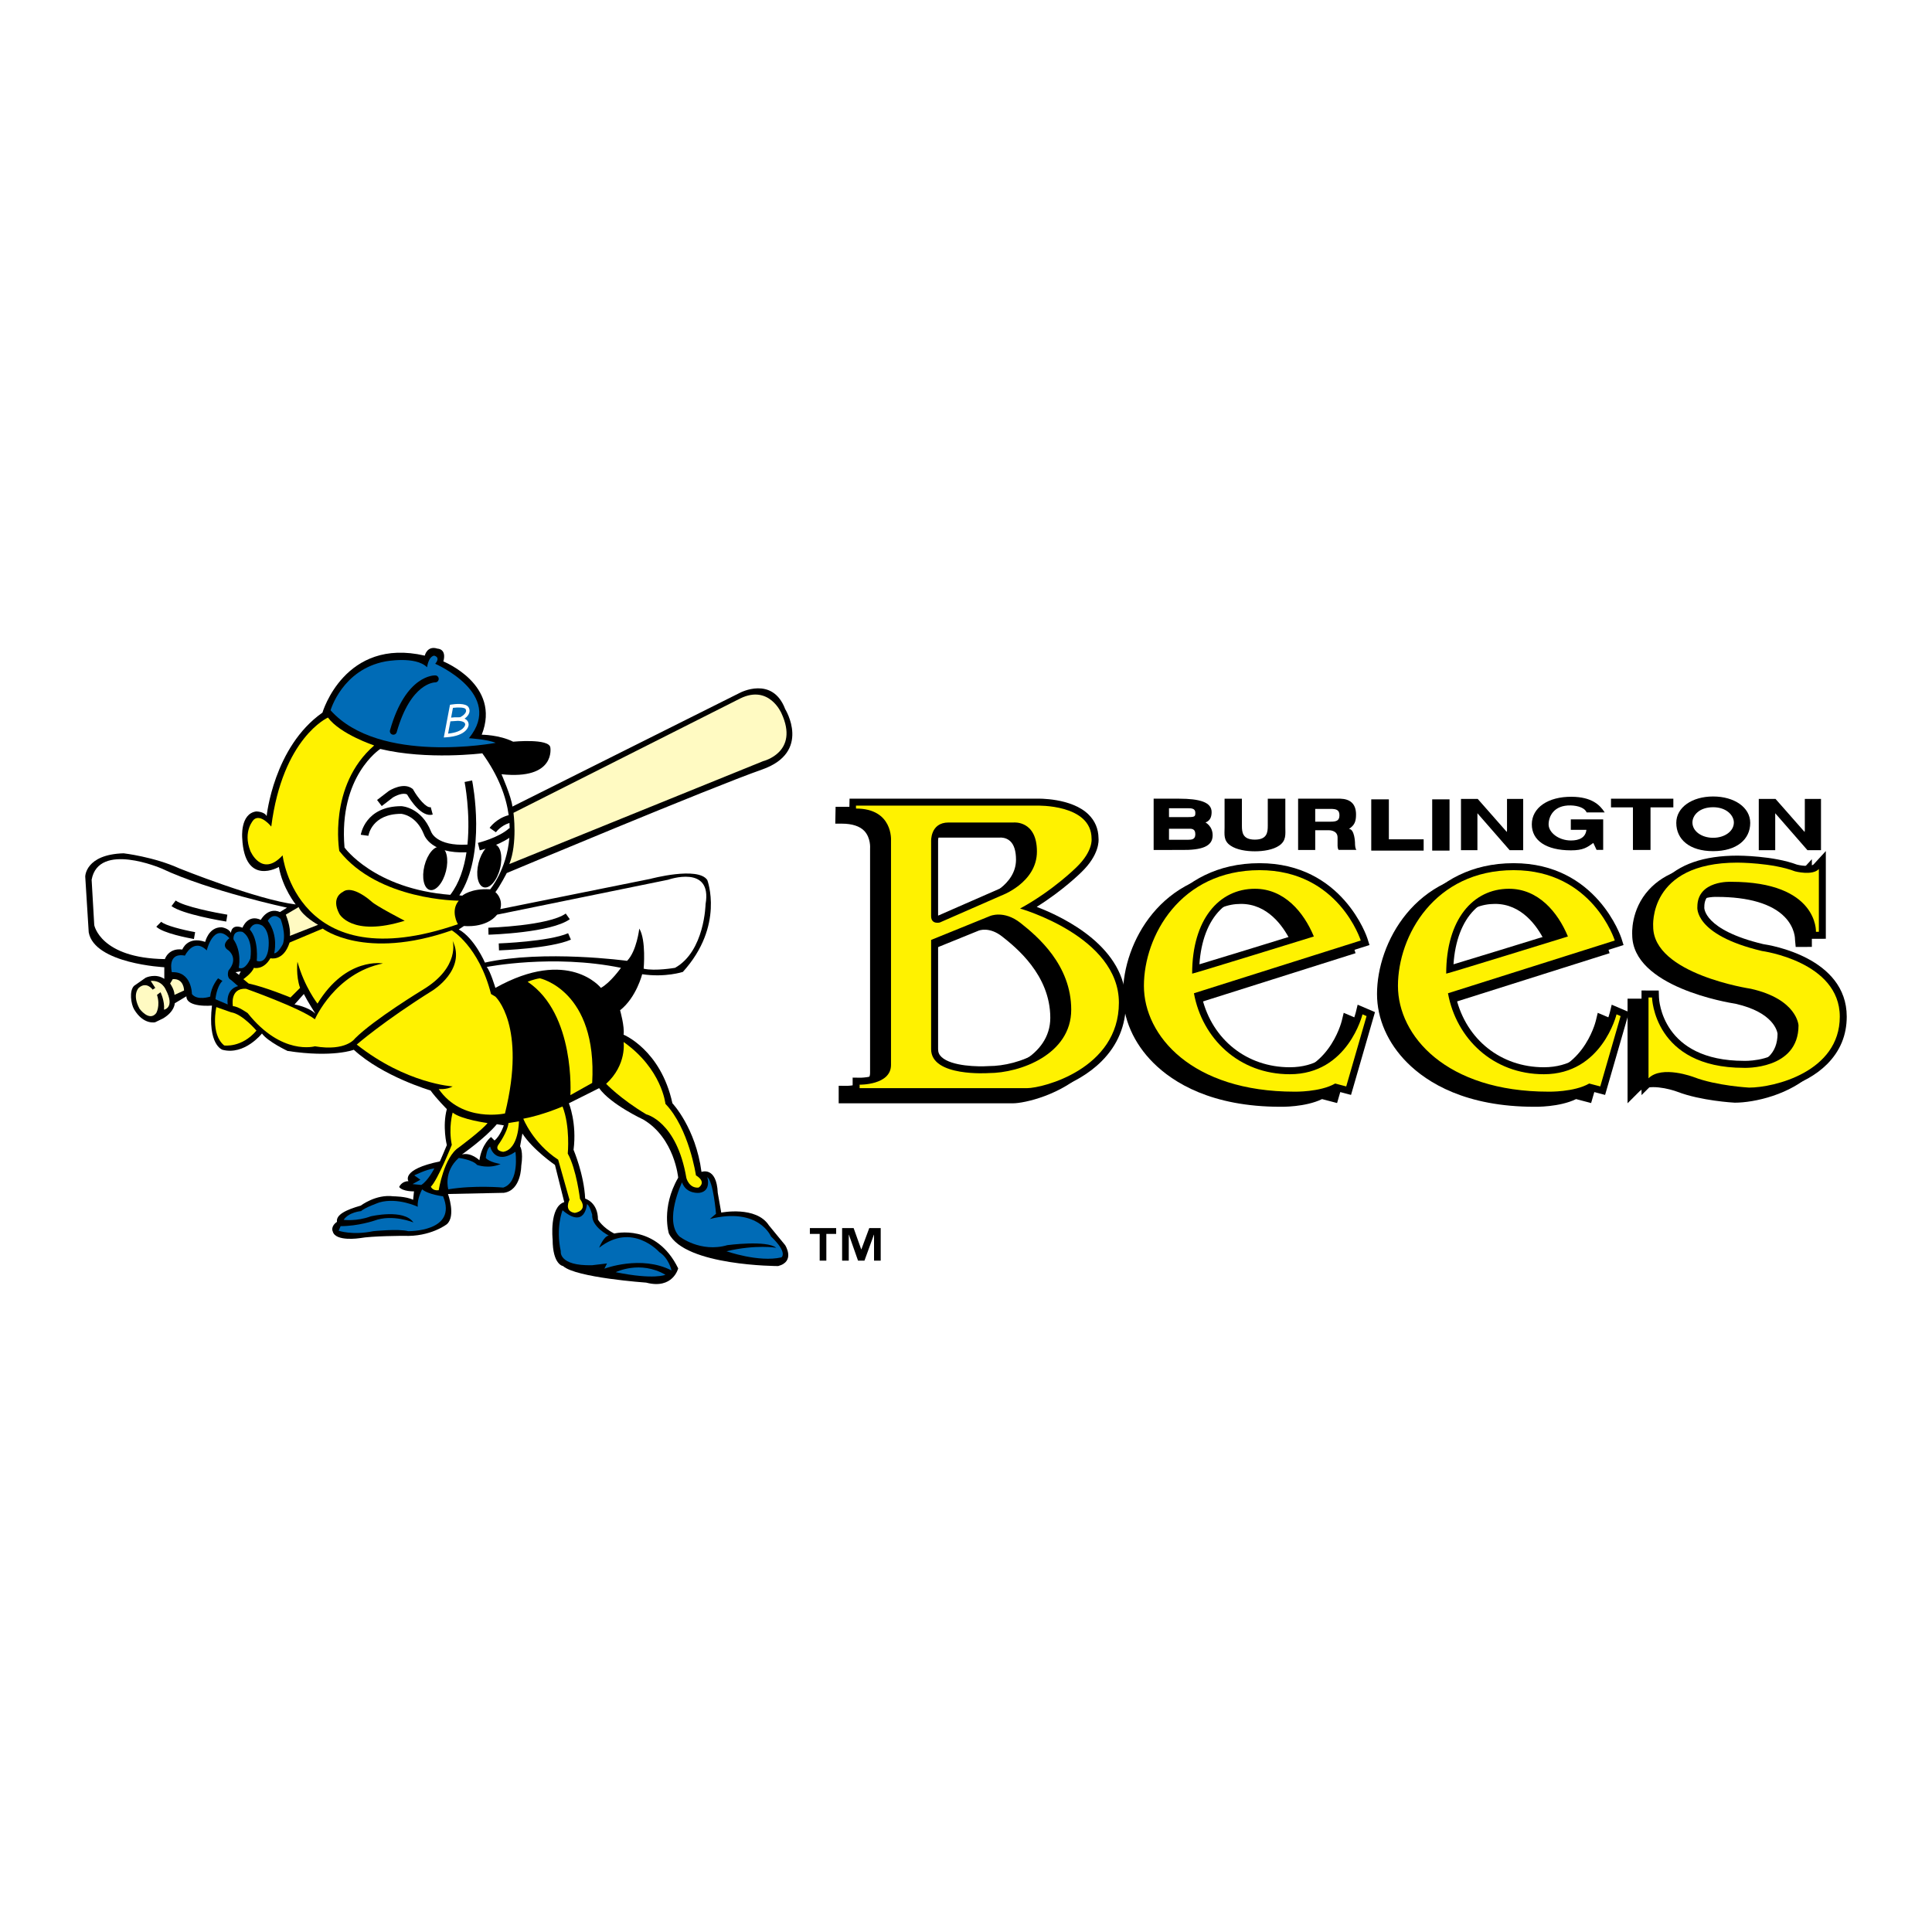 <?xml version="1.0" encoding="utf-8"?>
<!-- Generator: Adobe Illustrator 13.0.0, SVG Export Plug-In . SVG Version: 6.00 Build 14948)  -->
<!DOCTYPE svg PUBLIC "-//W3C//DTD SVG 1.0//EN" "http://www.w3.org/TR/2001/REC-SVG-20010904/DTD/svg10.dtd">
<svg version="1.0" id="Layer_1" xmlns="http://www.w3.org/2000/svg" xmlns:xlink="http://www.w3.org/1999/xlink" x="0px" y="0px"
	 width="192.756px" height="192.756px" viewBox="0 0 192.756 192.756" enable-background="new 0 0 192.756 192.756"
	 xml:space="preserve">
<g>
	<polygon fill-rule="evenodd" clip-rule="evenodd" fill="#FFFFFF" points="0,0 192.756,0 192.756,192.756 0,192.756 0,0 	"/>
	<path fill-rule="evenodd" clip-rule="evenodd" d="M115.099,84.8v-5.115h2.544c2.062,0.003,3.24,0.353,3.24,1.33
		c0,0.461-0.127,0.856-0.61,1.044c0,0,0.733,0.365,0.712,1.316c-0.023,1.072-1.071,1.453-3.129,1.425H115.099L115.099,84.8
		L115.099,84.8z M116.631,83.783h1.918c0.258-0.011,0.709,0.021,0.709-0.543c0-0.617-0.441-0.556-0.714-0.556h-1.913V83.783
		L116.631,83.783L116.631,83.783z M116.631,81.521h1.918c0.672,0,0.714-0.067,0.709-0.456c-0.005-0.422-0.441-0.426-0.714-0.426
		h-1.913V81.521L116.631,81.521z"/>
	<path fill-rule="evenodd" clip-rule="evenodd" d="M128.238,79.686v2.876c0,0.658,0.113,1.309-0.615,1.804
		c-0.611,0.42-1.572,0.569-2.427,0.569c-0.854,0-1.814-0.149-2.427-0.569c-0.728-0.496-0.593-1.125-0.593-1.804v-2.876h1.729v2.693
		c0,0.665,0.068,1.391,1.291,1.391c1.224,0,1.291-0.726,1.291-1.391v-2.693H128.238L128.238,79.686z"/>
	<path fill-rule="evenodd" clip-rule="evenodd" d="M135.188,84.054c0,0.653,0.146,0.74,0.146,0.74h-1.776
		c-0.108-0.108-0.108-0.413-0.108-0.413v-0.827c0-0.761-0.906-0.721-0.906-0.721h-1.324V84.8h-1.707v-5.115h4.215
		c0.946,0.029,1.564,0.482,1.564,1.574c0,0.706-0.149,1.077-0.71,1.445C135.146,82.703,135.188,84.054,135.188,84.054
		L135.188,84.054L135.188,84.054z M131.219,81.979h1.511c0.578,0,0.907-0.082,0.907-0.638s-0.329-0.638-0.907-0.638h-1.511V81.979
		L131.219,81.979z"/>
	<polygon fill-rule="evenodd" clip-rule="evenodd" points="138.567,83.739 142.038,83.739 142.038,84.865 136.81,84.865 
		136.81,79.751 138.567,79.751 138.567,83.739 	"/>
	<polygon fill-rule="evenodd" clip-rule="evenodd" points="144.62,84.865 142.891,84.865 142.891,79.751 144.62,79.751 
		144.62,84.865 	"/>
	<polygon fill-rule="evenodd" clip-rule="evenodd" points="145.762,79.708 147.432,79.708 150.337,83.008 150.355,82.834 
		150.355,79.708 151.969,79.708 151.969,84.822 150.617,84.822 147.402,81.137 147.402,84.822 145.762,84.822 145.762,79.708 	"/>
	<polygon fill-rule="evenodd" clip-rule="evenodd" points="175.473,79.708 177.144,79.708 180.048,83.008 180.067,82.834 
		180.067,79.708 181.681,79.708 181.681,84.822 180.329,84.822 177.114,81.137 177.114,84.822 175.473,84.822 175.473,79.708 	"/>
	<path fill-rule="evenodd" clip-rule="evenodd" d="M158.965,84.101c-0.609,0.443-1.007,0.739-2.233,0.738
		c-2.475-0.002-3.903-0.983-3.903-2.591c0-1.662,1.612-2.772,3.971-2.754c1.998,0.015,2.814,0.801,3.301,1.562l-1.806,0
		c-0.153-0.423-0.816-0.68-1.582-0.698c-1.71-0.041-2.208,1.117-2.208,1.897c0,0.794,0.984,1.601,2.236,1.601
		c0.825,0,1.456-0.299,1.534-1.062h-1.554v-1.045h3.229v3.045h-0.66L158.965,84.101L158.965,84.101z"/>
	<polygon fill-rule="evenodd" clip-rule="evenodd" points="164.672,84.8 162.919,84.8 162.919,80.551 160.729,80.551 
		160.729,79.686 166.95,79.686 166.95,80.551 164.672,80.551 164.672,84.8 	"/>
	<path fill-rule="evenodd" clip-rule="evenodd" d="M174.621,82.097c0,1.655-1.352,2.822-3.7,2.822c-2.35,0-3.678-1.167-3.678-2.822
		c0-1.546,1.571-2.632,3.678-2.632S174.621,80.551,174.621,82.097L174.621,82.097L174.621,82.097z M168.854,82.061
		c0,0.882,0.932,1.526,2.067,1.526s2.067-0.644,2.067-1.526c0-0.706-0.736-1.525-2.067-1.524
		C169.524,80.538,168.854,81.355,168.854,82.061L168.854,82.061z"/>
	<path fill-rule="evenodd" clip-rule="evenodd" d="M102.041,91.29c2.628-1.645,4.374-3.375,4.457-3.459
		c1.78-1.718,1.738-3.121,1.71-3.396c-0.015-0.938-0.354-1.738-1.012-2.376c-1.708-1.654-5.017-1.568-5.156-1.564
		c0.022,0-18.672,0-18.672,0l-0.033,1.682h0.679c0.979,0,1.78,0.248,2.231,0.737c0.637,0.69,0.566,1.687,0.565,1.697l-0.002,0.027
		c0,0.005,0,0.033,0,0.033v22.39c0,0.266-0.083,0.473-0.261,0.648c-0.541,0.531-1.745,0.633-2.164,0.627l-0.706-0.01
		c-0.001,0-0.001,1.75-0.001,1.75h0.696h16.705c1.082,0,4.855-0.803,7.436-3.383c1.609-1.609,2.425-3.574,2.425-5.84
		C110.937,95.358,104.91,92.391,102.041,91.29L102.041,91.29L102.041,91.29z M92.202,95.058l5.424-2.202
		c0.06-0.025,1.081-0.434,2.38,0.596c1.308,1.038,4.782,3.793,4.782,8.097c0,3.838-4.499,5.627-7.54,5.627h-0.025l-0.024,0.002
		c-0.953,0.066-3.647,0.033-4.65-0.904c-0.237-0.221-0.347-0.469-0.347-0.779V95.058L92.202,95.058L92.202,95.058z M92.202,92.166
		v-7.379v-0.021l-0.001-0.016c-0.007-0.165,0.032-0.649,0.297-0.926c0.164-0.171,0.409-0.255,0.748-0.255h6.497h0.035l0.034-0.003
		c0.014-0.001,0.553-0.036,0.974,0.355c0.385,0.358,0.581,0.981,0.581,1.852c0,2.594-3.104,3.742-3.135,3.753l-0.021,0.008
		c-0.002,0-0.023,0.01-0.023,0.01L92.202,92.166L92.202,92.166z"/>
	<path fill-rule="evenodd" clip-rule="evenodd" d="M134.062,101.049l-0.194,0.801l0.001-0.002c-0.056,0.223-1.405,5.443-6.574,5.443
		c-4.289,0-7.73-2.754-8.749-6.912l16.697-5.278l-0.208-0.663c-0.024-0.075-2.453-7.506-10.757-7.506
		c-8.441,0-12.238,7.157-12.238,12.239c0,2.477,1.069,4.91,3.012,6.852c2.008,2.008,5.841,4.4,12.707,4.4
		c0.091,0.002,2.481,0.045,4.142-0.766l0.843,0.221l0.657,0.172l0.189-0.652l2.029-7.018l0.171-0.592L134.062,101.049
		L134.062,101.049L134.062,101.049z M118.276,97.02c0.15-2.321,0.87-4.225,2.066-5.421c0.928-0.927,2.128-1.417,3.471-1.417
		c2.638,0,4.178,2.178,4.913,3.634C125.034,94.956,120.229,96.435,118.276,97.02L118.276,97.02z"/>
	<path fill-rule="evenodd" clip-rule="evenodd" d="M159.409,101.049l-0.194,0.799c-0.057,0.229-1.408,5.443-6.575,5.443
		c-4.287,0-7.729-2.754-8.748-6.912l16.697-5.278l-0.208-0.663c-0.023-0.075-2.453-7.506-10.756-7.506
		c-8.442,0-12.239,7.157-12.239,12.239c0,2.477,1.07,4.91,3.013,6.852c2.007,2.008,5.841,4.4,12.706,4.4
		c0.092,0.002,2.481,0.045,4.143-0.766l0.843,0.221l0.657,0.172l0.188-0.652l2.03-7.018l0.171-0.592L159.409,101.049
		L159.409,101.049L159.409,101.049z M143.623,97.02c0.151-2.321,0.871-4.225,2.067-5.421c0.927-0.927,2.127-1.417,3.47-1.417
		c2.639,0,4.178,2.178,4.913,3.634C150.382,94.956,145.575,96.435,143.623,97.02L143.623,97.02z"/>
	<path fill-rule="evenodd" clip-rule="evenodd" d="M174.524,95.007c-5.956-1.42-5.881-3.627-5.88-3.649l0.008-0.05
		c-0.003,0.025-0.003-0.025-0.003-0.025c0-0.489,0.144-0.864,0.438-1.146c0.618-0.59,1.795-0.672,2.195-0.653
		c3.173,0.001,5.502,0.69,6.771,1.993c1.057,1.085,1.038,2.226,1.036,2.274l0.067,0.725c0,0.006,1.614-0.003,1.614-0.003v-8.75
		l-1.209,1.319c-0.198,0.216-1.041,0.195-1.671,0.033c-2.354-0.885-5.79-0.896-5.936-0.896c-3.356,0-5.854,0.865-7.427,2.571
		c-1.863,2.021-1.687,4.458-1.678,4.562l-0.003-0.057c0,5.218,9.62,6.784,10.307,6.89c3.813,0.863,4.165,2.768,4.194,2.994
		c-0.006,0.969-0.297,1.719-0.894,2.293c-1.354,1.303-3.81,1.223-3.834,1.223c-8.201,0-8.489-6.084-8.497-6.344l-0.021-0.674
		c0-0.002-1.719-0.002-1.719-0.002v10.439l1.188-1.188c0.824-0.826,3.064-0.232,3.784,0.041c2.336,0.898,5.584,1.082,5.721,1.088
		c1.947,0.002,5.597-0.805,7.821-3.029c1.301-1.301,1.96-2.896,1.96-4.74C182.859,96.336,175.199,95.104,174.524,95.007
		L174.524,95.007z"/>
	<path fill-rule="evenodd" clip-rule="evenodd" d="M103.433,90.478c2.628-1.645,4.374-3.375,4.458-3.459
		c1.78-1.718,1.737-3.121,1.709-3.396c-0.015-0.938-0.354-1.738-1.012-2.376c-1.707-1.654-5.016-1.568-5.156-1.564
		c0.022,0-18.672,0-18.672,0l-0.033,1.682h0.679c0.979,0,1.78,0.248,2.231,0.737c0.637,0.69,0.566,1.688,0.565,1.697L88.2,83.826
		c0,0.005,0,0.033,0,0.033v22.389c0,0.266-0.083,0.473-0.261,0.648c-0.541,0.533-1.745,0.633-2.164,0.627l-0.706-0.01
		c-0.001,0-0.001,1.75-0.001,1.75h0.696h16.704c1.083,0,4.856-0.801,7.437-3.381c1.608-1.609,2.425-3.574,2.425-5.842
		C112.329,94.546,106.303,91.579,103.433,90.478L103.433,90.478L103.433,90.478z M93.594,94.246l5.424-2.202
		c0.061-0.025,1.081-0.434,2.38,0.597c1.309,1.038,4.783,3.793,4.783,8.096c0,3.84-4.5,5.627-7.541,5.627h-0.024l-0.024,0.002
		c-0.953,0.066-3.647,0.033-4.651-0.904c-0.236-0.219-0.346-0.467-0.346-0.779V94.246L93.594,94.246L93.594,94.246z M93.594,91.353
		v-7.378v-0.021l-0.001-0.016c-0.007-0.165,0.032-0.65,0.297-0.927c0.164-0.171,0.409-0.254,0.748-0.254h6.496h0.035l0.034-0.003
		c0.015-0.001,0.553-0.036,0.974,0.355c0.386,0.358,0.581,0.981,0.581,1.852c0,2.594-3.103,3.741-3.134,3.753l-0.022,0.008
		c-0.002,0-0.022,0.01-0.022,0.01L93.594,91.353L93.594,91.353z"/>
	<path fill-rule="evenodd" clip-rule="evenodd" d="M135.453,100.238l-0.193,0.799v-0.002c-0.055,0.223-1.404,5.445-6.574,5.445
		c-4.289,0-7.73-2.756-8.749-6.912l16.697-5.279l-0.208-0.663c-0.023-0.075-2.453-7.506-10.757-7.506
		c-8.441,0-12.238,7.157-12.238,12.239c0,2.477,1.069,4.91,3.013,6.854c2.007,2.006,5.841,4.398,12.706,4.398
		c0.092,0.002,2.481,0.045,4.143-0.766l0.843,0.221l0.656,0.174l0.189-0.652l2.03-7.02l0.171-0.59L135.453,100.238L135.453,100.238
		L135.453,100.238z M119.668,96.208c0.15-2.322,0.871-4.226,2.067-5.422c0.927-0.927,2.127-1.417,3.47-1.417
		c2.639,0,4.178,2.178,4.913,3.634C126.427,94.143,121.621,95.623,119.668,96.208L119.668,96.208z"/>
	<path fill-rule="evenodd" clip-rule="evenodd" d="M160.801,100.238l-0.194,0.799c-0.057,0.229-1.407,5.443-6.573,5.443
		c-4.289,0-7.73-2.756-8.749-6.912l16.696-5.279l-0.207-0.663c-0.024-0.075-2.453-7.506-10.757-7.506
		c-8.441,0-12.239,7.157-12.239,12.239c0,2.477,1.07,4.91,3.013,6.854c2.008,2.006,5.841,4.398,12.707,4.398
		c0.091,0.002,2.481,0.045,4.142-0.766l0.843,0.221l0.657,0.174l0.189-0.652l2.029-7.02l0.171-0.59L160.801,100.238L160.801,100.238
		L160.801,100.238z M145.016,96.208c0.15-2.322,0.87-4.226,2.066-5.422c0.928-0.927,2.128-1.417,3.471-1.417
		c2.638,0,4.178,2.178,4.912,3.634C151.773,94.143,146.968,95.623,145.016,96.208L145.016,96.208z"/>
	<path fill-rule="evenodd" clip-rule="evenodd" d="M175.916,94.195c-5.955-1.42-5.881-3.627-5.879-3.649l0.007-0.05
		c-0.003,0.025-0.003-0.025-0.003-0.025c0-0.489,0.144-0.864,0.439-1.146c0.617-0.59,1.794-0.672,2.195-0.654
		c3.173,0.001,5.502,0.69,6.771,1.994c1.056,1.085,1.037,2.226,1.036,2.274l0.067,0.725c0,0.007,1.614-0.003,1.614-0.003v-8.75
		l-1.209,1.319c-0.198,0.216-1.041,0.195-1.671,0.033c-2.354-0.885-5.79-0.897-5.937-0.897c-3.355,0-5.854,0.866-7.427,2.571
		c-1.862,2.021-1.686,4.459-1.678,4.562l-0.002-0.057c0,5.217,9.619,6.784,10.307,6.889c3.813,0.865,4.164,2.768,4.193,2.994
		c-0.005,0.969-0.297,1.721-0.894,2.295c-1.354,1.301-3.81,1.223-3.834,1.221c-8.201,0-8.488-6.084-8.497-6.342l-0.021-0.674
		c0-0.004-1.718-0.004-1.718-0.004v10.439l1.188-1.188c0.823-0.824,3.064-0.23,3.783,0.041c2.336,0.898,5.584,1.082,5.722,1.09
		c1.947,0,5.597-0.807,7.82-3.031c1.301-1.301,1.961-2.896,1.961-4.74C184.252,95.524,176.591,94.292,175.916,94.195L175.916,94.195
		z"/>
	<path fill-rule="evenodd" clip-rule="evenodd" fill="#FFF200" d="M85.398,80.378h18.056c0,0,5.452-0.174,5.452,3.306
		c0,0,0.175,1.219-1.508,2.842c0,0-2.32,2.32-5.626,4.119c0,0,9.86,2.784,9.86,9.396c0,6.613-7.599,8.525-9.165,8.525H85.764v-0.348
		c0,0,3.132,0.059,3.132-1.971V83.859c0,0,0.223-3.19-3.49-3.19L85.398,80.378L85.398,80.378L85.398,80.378z M92.898,91.399
		c0,0.87,0.87,0.638,0.87,0.638l6.09-2.668c0,0,3.596-1.276,3.596-4.408c0-3.132-2.32-2.9-2.32-2.9h-6.496
		c-1.856,0-1.74,1.914-1.74,1.914V91.399L92.898,91.399L92.898,91.399z M92.898,104.682c0,2.783,5.742,2.379,5.742,2.379
		c3.133,0,8.236-1.857,8.236-6.324c0-4.465-3.363-7.308-5.046-8.642c-1.682-1.334-3.074-0.696-3.074-0.696l-5.858,2.378V104.682
		L92.898,104.682z"/>
	<path fill-rule="evenodd" clip-rule="evenodd" fill="#FFF200" d="M135.936,101.201c0,0-1.449,5.975-7.25,5.975
		c-5.084,0-8.742-3.566-9.567-8.078l16.644-5.263c0,0-2.204-7.019-10.093-7.019c-7.888,0-11.542,6.555-11.542,11.543
		s4.814,10.557,15.022,10.557c0,0,2.553,0.057,4.06-0.812l1.103,0.289l2.03-7.018L135.936,101.201L135.936,101.201L135.936,101.201z
		 M125.205,88.673c2.907,0,4.866,2.311,5.878,4.76c0,0-12.142,3.757-12.142,3.708C118.941,91.747,121.609,88.673,125.205,88.673
		L125.205,88.673z"/>
	<path fill-rule="evenodd" clip-rule="evenodd" fill="#FFF200" d="M161.282,101.201c0,0-1.449,5.975-7.249,5.975
		c-5.085,0-8.742-3.566-9.568-8.078l16.644-5.263c0,0-2.203-7.019-10.092-7.019s-11.543,6.555-11.543,11.543
		s4.814,10.557,15.023,10.557c0,0,2.552,0.057,4.06-0.812l1.103,0.289l2.029-7.018L161.282,101.201L161.282,101.201L161.282,101.201
		z M150.553,88.673c2.906,0,4.865,2.311,5.878,4.76c0,0-12.143,3.757-12.143,3.708C144.288,91.747,146.956,88.673,150.553,88.673
		L150.553,88.673z"/>
	<path fill-rule="evenodd" clip-rule="evenodd" fill="#FFF200" d="M181.468,86.701v6.264h-0.29c0,0,0.232-4.988-8.468-4.988
		c0,0-3.364-0.174-3.364,2.494c0,0-0.406,2.784,6.438,4.408c0,0,7.772,1.044,7.772,6.555c0,5.51-6.554,7.076-9.048,7.076
		c0,0-3.248-0.174-5.511-1.045c0,0-3.19-1.217-4.524,0.117V99.52h0.349c0,0,0.174,7.018,9.164,7.018c0,0,5.452,0.232,5.452-4.234
		c0,0-0.116-2.609-4.756-3.654c0,0-9.744-1.449-9.744-6.206c0,0-0.522-6.38,8.41-6.38c0,0,3.48,0,5.742,0.87
		C179.09,86.933,180.83,87.396,181.468,86.701L181.468,86.701z"/>
	<path fill-rule="evenodd" clip-rule="evenodd" d="M76.715,122.256c-1.276-1.973-4.756-1.275-4.756-1.275l-0.348-1.973
		c-0.116-2.668-1.624-2.088-1.624-2.088c-0.58-4.408-2.9-6.844-2.9-6.844c-1.16-5.338-4.872-6.844-4.872-6.844
		c0.116-0.812-0.349-2.438-0.349-2.438c1.624-1.275,2.204-3.596,2.204-3.596c2.32,0.348,4.061-0.232,4.061-0.232
		c4.176-4.611,2.436-9.165,2.436-9.165c-0.928-1.392-5.684-0.116-5.684-0.116l-14.965,3.016c0.29-1.087-0.493-1.696-0.493-1.696
		c0.493-0.646,1.131-1.9,1.131-1.9s20.475-8.584,25.463-10.325c4.988-1.74,2.32-6.032,2.32-6.032
		c-1.276-3.364-4.524-1.624-4.524-1.624L51.122,80.472c-0.087-0.949-1.088-3.226-1.088-3.226c5.453,0.58,4.873-2.668,4.873-2.668
		c-0.116-0.928-3.712-0.58-3.712-0.58c-1.392-0.696-3.132-0.696-3.132-0.696c1.972-4.988-3.828-7.309-3.828-7.309
		c0.348-1.276-0.58-1.276-0.58-1.276c-1.044-0.348-1.276,0.696-1.276,0.696c-8.004-1.856-10.208,5.685-10.208,5.685
		c-4.872,3.422-5.568,10.324-5.568,10.324c-0.232-0.464-1.044-0.464-1.044-0.464c-1.624,0.231-1.392,2.667-1.392,2.667
		c0.231,4.873,3.654,2.872,3.654,2.872c0.377,2.117,1.682,3.741,1.682,3.741C25.673,89.775,17.9,86.643,17.9,86.643
		c-2.552-1.161-5.568-1.509-5.568-1.509c-3.828,0.116-3.828,2.32-3.828,2.32l0.348,5.568c0.58,3.132,7.541,3.48,7.541,3.48v1.159
		c-0.877-0.586-1.856-0.115-1.856-0.115l-1.161,0.812c-0.497,0.488-0.315,1.814,0.009,2.355c0.938,1.564,2.094,1.277,2.094,1.277
		l0.797-0.385c1.16-0.695,1.16-1.508,1.16-1.508l1.16-0.697c0,1.16,2.552,0.928,2.552,0.928c-0.464,3.945,1.044,4.408,1.044,4.408
		c2.204,0.582,3.944-1.623,3.944-1.623c0.58,0.812,2.552,1.74,2.552,1.74c4.524,0.695,6.612-0.117,6.612-0.117
		c2.9,2.67,7.656,4.061,7.656,4.061c0.58,0.812,1.624,1.857,1.624,1.857c-0.464,1.74,0,3.596,0,3.596s-0.688,1.639-0.696,1.623
		c-3.944,0.812-3.132,1.973-3.132,1.973c-0.696,0-0.928,0.58-0.928,0.58c0.348,0.465,1.479,0.436,1.479,0.436l-0.087,0.842
		c-0.696-0.35-1.972-0.35-1.972-0.35c-1.74-0.23-3.249,0.928-3.249,0.928c-1.494,0.422-2.485,0.918-2.375,1.619
		c-0.679,0.486-0.423,0.955-0.423,0.955c0.261,1.051,2.683,0.676,2.683,0.676c1.276-0.232,4.408-0.232,4.408-0.232
		c2.668,0.115,4.292-1.16,4.292-1.16c0.928-0.812,0.116-3.016,0.116-3.016l5.568-0.117c1.74-0.23,1.74-2.668,1.74-2.668
		c0.232-1.508-0.116-1.973-0.116-1.973l0.232-1.275c1.044,1.625,3.248,3.133,3.248,3.133l0.928,3.711
		c-1.508,0.465-1.16,3.713-1.16,3.713c0,2.551,1.044,2.668,1.044,2.668c1.276,1.16,8.294,1.652,8.294,1.652
		c2.668,0.697,3.19-1.42,3.19-1.42c-2.204-4.525-6.38-3.48-6.38-3.48c-1.16-0.58-1.625-1.393-1.625-1.393
		c0-1.74-1.276-2.088-1.276-2.088c-0.116-2.436-1.16-4.871-1.16-4.871c0.348-2.67-0.464-4.641-0.464-4.641l3.016-1.51
		c1.16,1.625,4.408,3.133,4.408,3.133c3.132,1.855,3.48,5.801,3.48,5.801c-1.74,3.016-0.928,5.568-0.928,5.568
		c1.625,3.248,10.905,3.248,10.905,3.248c1.74-0.465,0.696-2.088,0.696-2.088L76.715,122.256L76.715,122.256L76.715,122.256z
		 M23.846,97.258l-0.348-0.262l0.522-0.087L23.846,97.258L23.846,97.258L23.846,97.258z M29.385,100.215l0.928-1.043
		c0.348,0.695,1.16,1.971,1.16,1.971C30.777,100.447,29.385,100.215,29.385,100.215L29.385,100.215L29.385,100.215z M49.338,113.787
		l-0.348-0.348c0,0-0.928,0.697-1.16,2.32c0,0-0.812-0.812-1.74-0.58c0,0,2.32-1.625,3.48-3.016l0.696,0.115
		C50.266,112.279,49.918,113.324,49.338,113.787L49.338,113.787L49.338,113.787z M59.953,98.562c0,0-3.219-4.089-10.528,0
		c0,0-0.522-1.74-0.87-2.088c0,0,6.612-1.305,13.398,0.087C61.953,96.561,60.909,98.039,59.953,98.562L59.953,98.562z"/>
	<path fill-rule="evenodd" clip-rule="evenodd" fill="#006BB6" d="M46.786,73.65c3.596-4.408-3.364-7.424-3.364-7.424
		c0.58-0.696-0.116-0.812-0.116-0.812c-0.58,0.116-0.696,1.16-0.696,1.16c-1.16-1.16-4.176-0.58-4.176-0.58
		c-4.292,0.812-5.453,4.872-5.453,4.872c4.873,5.453,16.473,3.248,16.473,3.248C48.642,73.766,46.786,73.65,46.786,73.65
		L46.786,73.65L46.786,73.65z M43.406,68.081l0.004,0c-0.023,0-2.429,0.01-3.83,4.967l0,0c-0.052,0.185-0.245,0.293-0.429,0.24
		c-0.185-0.052-0.292-0.245-0.24-0.429c1.565-5.538,4.406-5.479,4.526-5.474c0.192,0.008,0.341,0.171,0.333,0.363
		C43.761,67.941,43.598,68.09,43.406,68.081L43.406,68.081z"/>
	<path fill-rule="evenodd" clip-rule="evenodd" fill="#FFFFFF" d="M46.817,71.117c0.057-0.188,0.035-0.378-0.066-0.549
		c-0.271-0.464-1.397-0.326-1.735-0.272l-0.121,0.019l-0.023,0.12l-0.553,2.922l-0.042,0.221l0.224-0.015
		c2.169-0.142,2.252-1.186,2.254-1.23c0.011-0.204-0.06-0.379-0.207-0.507c-0.058-0.051-0.126-0.092-0.201-0.126
		C46.588,71.528,46.753,71.329,46.817,71.117L46.817,71.117L46.817,71.117z M44.705,73.194l0.232-1.225l0.766-0.052
		c0.26,0.014,0.496,0.061,0.619,0.168c0.066,0.058,0.094,0.13,0.089,0.227C46.409,72.317,46.316,73.027,44.705,73.194L44.705,73.194
		L44.705,73.194z M46.484,71.016c-0.057,0.188-0.27,0.387-0.569,0.538l-0.196,0.013c-0.268-0.014-0.529,0.007-0.712,0.03
		l0.184-0.974c0.555-0.071,1.164-0.044,1.26,0.12C46.503,70.831,46.514,70.92,46.484,71.016L46.484,71.016z"/>
	<path fill-rule="evenodd" clip-rule="evenodd" fill="#FFF200" d="M37.332,74.375c0,0-3.394-1.13-4.611-2.784
		c0,0-4.524,2.001-5.656,10.875c0,0-1.044-1.305-1.74-0.696c0,0-1.131,1.131-0.348,3.132c0,0,1.131,2.697,3.219,0.435
		c0,0,1.392,12.442,17.488,6.873c0,0-0.783-1.327,0.087-2.349c0,0-8.005,0-11.92-4.959C33.851,84.903,32.72,78.377,37.332,74.375
		L37.332,74.375z"/>
	<path fill-rule="evenodd" clip-rule="evenodd" d="M40.376,91.863c0,0-2.871-1.479-3.306-1.914c0,0-1.914-1.74-2.871-0.957
		c0,0-1.218,0.522-0.348,2.175C33.851,91.167,35.069,93.516,40.376,91.863L40.376,91.863z"/>
	<path fill-rule="evenodd" clip-rule="evenodd" fill="#FFFFFF" d="M47.861,84.84l-0.179-0.745c0.021-0.005,2.093-0.512,3.136-1.475
		l0.031,0.034c-0.002-0.18-0.009-0.362-0.02-0.548c-0.862,0.264-1.348,0.922-1.353,0.929l0-0.001l-0.627-0.439
		c0.028-0.04,0.686-0.958,1.903-1.267c-0.249-1.824-1-3.909-2.633-6.17c0,0-5.481,0.696-10.18-0.435c0,0-4.176,2.697-3.567,9.832
		c0,0,2.939,4.123,10.552,4.722c0.902-1.169,1.383-2.693,1.616-4.242c-3.448,0.146-4.173-1.566-4.26-1.822
		c-0.762-1.897-2.213-2.013-2.252-2.017c-2.914,0-3.262,2.105-3.275,2.195v-0.002l-0.758-0.104c0.004-0.029,0.435-2.854,4.053-2.853
		c0.081,0.004,1.996,0.126,2.957,2.533c0.02,0.062,0.52,1.477,3.632,1.302c0.319-3.167-0.274-6.2-0.284-6.248l0,0l0.75-0.152
		c0.062,0.31,1.442,7.352-1.276,11.464c0.069,0.003,0.222,0.029,0.292,0.031c0,0,0.87-0.761,2.784-0.631
		c0,0,1.656-1.957,1.915-5.141C49.601,84.414,47.941,84.82,47.861,84.84L47.861,84.84L47.861,84.84z M40.619,79.269
		c-0.407-0.233-1.177,0.142-1.401,0.282l-1.131,0.87l-0.467-0.607c0,0,1.131-0.87,1.158-0.889c0.147-0.095,1.468-0.908,2.351-0.245
		l0.064,0.048l0.04,0.071c0.45,0.802,1.306,1.85,1.741,1.732l0.201,0.739C42.063,81.573,40.943,79.825,40.619,79.269L40.619,79.269z
		"/>
	<path fill-rule="evenodd" clip-rule="evenodd" d="M42.884,88.791c0.594,0.148,1.315-0.693,1.612-1.88
		c0.296-1.187,0.056-2.269-0.537-2.417c-0.593-0.148-1.315,0.693-1.612,1.88C42.051,87.561,42.292,88.643,42.884,88.791
		L42.884,88.791z"/>
	<path fill-rule="evenodd" clip-rule="evenodd" d="M48.279,88.53c0.593,0.148,1.315-0.693,1.611-1.88
		c0.297-1.187,0.056-2.269-0.537-2.417s-1.315,0.693-1.612,1.88C47.445,87.3,47.686,88.381,48.279,88.53L48.279,88.53z"/>
	<path fill-rule="evenodd" clip-rule="evenodd" fill="#FFFAC2" d="M51.23,81.096c0,0,0.414,3.023-0.413,5.111l25.318-10.266
		c0,0,3.654-0.871,1.827-4.786c0,0-1.218-2.871-4.089-1.479L51.23,81.096L51.23,81.096z"/>
	<path fill-rule="evenodd" clip-rule="evenodd" fill="#FFFFFF" d="M16.103,86.643c0,0-6.265-2.698-6.961,1.13l0.261,4.524
		c0,0,0.609,3.306,7.047,3.393c0,0,0.348-1.131,1.74-0.957c0,0,0.5-1.37,2.284-0.761c0,0,0.326-1.479,1.631-1.458
		c0,0,0.718,0.087,0.935,0.566c0,0,0.021-0.958,1.153-0.522c0,0,0.522-1.393,1.827-0.783c0,0,0.696-1.305,1.915-0.783l0.696-0.435
		C28.631,90.558,20.888,88.905,16.103,86.643L16.103,86.643L16.103,86.643z M19.469,92.999l-0.121,0.686
		c-0.512-0.09-3.099-0.574-3.753-1.228l0.492-0.493C16.454,92.331,18.286,92.79,19.469,92.999L19.469,92.999L19.469,92.999
		L19.469,92.999z M22.684,91.258l-0.112,0.687c-0.445-0.073-4.379-0.733-5.46-1.544l0.417-0.557
		C18.329,90.444,21.521,91.068,22.684,91.258L22.684,91.258L22.684,91.258z"/>
	<path fill-rule="evenodd" clip-rule="evenodd" fill="#FFFAC2" d="M15.232,98.736c0,0-0.609-0.871-1.392-0.174
		c0,0-0.696,0.652,0.087,2.088c0,0,0.957,1.305,1.653,0.436c0,0,0.435-0.697,0.087-1.828l0.348-0.262c0,0,0.435,0.871,0.348,1.74
		c0,0,1.131-0.174,0.174-2c0,0-0.37-0.957-1.501-0.871l0.457,0.697L15.232,98.736L15.232,98.736z"/>
	<path fill-rule="evenodd" clip-rule="evenodd" fill="#FFFAC2" d="M16.973,98.127c0,0,0.435,0.609,0.435,1.131l0.957-0.436
		c0,0,0-1.217-1.131-1.131L16.973,98.127L16.973,98.127z"/>
	<path fill-rule="evenodd" clip-rule="evenodd" fill="#006BB6" d="M17.146,96.996c0,0-0.522-2.001,1.305-1.653
		c0,0,0.87-1.827,2.175-0.521c0,0,0.696-2.872,2.262-1.218c0,0-0.957,0.696-0.087,1.218c0,0,1.044,0.783,0,2.001
		c0,0-0.261,0.695,0.261,0.957l0.696,0.609c0,0-1.218,0.174-1.044,1.826l-1.218-0.521c0,0,0.087-1.219,0.696-1.828l-0.435-0.26
		c0,0-0.696,0.783-0.783,1.826c0,0-1.305,0.436-1.827-0.26C19.147,99.172,19.147,96.909,17.146,96.996L17.146,96.996z"/>
	<path fill-rule="evenodd" clip-rule="evenodd" fill="#006BB6" d="M23.817,96.561c0,0,0.348-1.566-0.522-2.842
		c0,0-0.116-0.928,0.871-0.754c0,0,1.102,0.464,0.812,2.668C24.977,95.633,24.513,96.851,23.817,96.561L23.817,96.561z"/>
	<path fill-rule="evenodd" clip-rule="evenodd" fill="#006BB6" d="M24.918,92.733c0,0,0.291-0.87,1.218-0.406
		c0,0,0.87,0.464,0.638,2.378c0,0-0.174,1.509-1.16,1.161C25.615,95.865,25.847,93.777,24.918,92.733L24.918,92.733z"/>
	<path fill-rule="evenodd" clip-rule="evenodd" fill="#006BB6" d="M26.717,91.863c0,0,0.522-0.928,1.276-0.174
		c0,0,0.58,1.45,0.232,2.494c0,0-0.464,0.928-0.87,0.928C27.355,95.111,27.819,93.371,26.717,91.863L26.717,91.863z"/>
	<path fill-rule="evenodd" clip-rule="evenodd" fill="#FFFAC2" d="M28.515,91.253c0,0,0.522,1.247,0.406,2.118l2.813-1.103
		c0,0-1.538-0.84-1.943-1.769L28.515,91.253L28.515,91.253z"/>
	<path fill-rule="evenodd" clip-rule="evenodd" fill="#FFF200" d="M24.281,97.691c0,0,0.87-0.607,1.044-1.13
		c0,0,0.957,0.261,1.653-0.957c0,0,1.305,0.348,1.915-1.566l3.306-1.392c0,0,4.176,3.219,12.876,0.174c0,0,2.697,1.566,3.915,6.352
		l0.435,0.26c0,0,3.132,2.871,0.957,11.658c0,0-4.263,0.957-6.612-2.436c0,0,0.783,0.088,1.392-0.262c0,0-4.611-0.26-9.57-4.176
		c0,0,2.697-2.35,7.569-5.395c0,0,3.393-2.087,2.001-4.958c0,0,0.783,2.61-2.958,4.873c0,0-4.872,2.957-6.786,4.871
		c0,0-0.87,1.307-4.002,0.783c0,0-3.306,0.957-6.699-3.305c0,0-0.957-0.697-1.479-0.697c0,0-0.348-1.826,1.305-1.74
		c0,0,5.395,1.914,6.874,3.045c0,0,2.001-4.609,6.787-5.567c0,0-3.654-0.696-6.526,4.003c0,0-1.305-1.654-2-4.177
		c0,0-0.174,1.392,0.261,2.61l-0.957,0.957c0,0-2.523-1.045-4.176-1.393L24.281,97.691L24.281,97.691z"/>
	<path fill-rule="evenodd" clip-rule="evenodd" fill="#FFF200" d="M25.586,102.826c0,0-1.392-1.654-2.523-1.828l-1.479-0.521
		c0,0-0.609,2.697,0.783,3.828C22.367,104.305,24.107,104.564,25.586,102.826L25.586,102.826z"/>
	<path fill-rule="evenodd" clip-rule="evenodd" fill="#FFF200" d="M52.644,97.953c0,0,0.609-0.262,1.218-0.348
		c0,0,5.743,1.217,5.22,10.439l-2.175,1.219C56.907,109.264,57.429,101.172,52.644,97.953L52.644,97.953z"/>
	<path fill-rule="evenodd" clip-rule="evenodd" fill="#FFFFFF" d="M66.652,87.773l-17.053,3.48
		c-1.131,1.393-3.306,1.131-3.306,1.131l-0.521,0.348c1.566,0.87,2.61,3.306,2.61,3.306c5.916-1.305,14.182-0.174,14.182-0.174
		c0.957-0.957,1.218-3.219,1.218-3.219c0.696,1.131,0.436,4.002,0.436,4.002c1.131,0.261,3.132-0.087,3.132-0.087
		c2.958-1.653,3.045-6.352,3.045-6.352C71.089,86.208,66.652,87.773,66.652,87.773L66.652,87.773L66.652,87.773z M48.719,92.559
		c0.06-0.002,6.005-0.186,7.725-1.414l0.404,0.566c-1.891,1.351-7.856,1.537-8.109,1.543L48.719,92.559L48.719,92.559L48.719,92.559
		z M49.785,94.82l-0.024-0.695c0.05-0.001,5.003-0.182,6.921-1.016l0.277,0.639C54.92,94.634,49.994,94.813,49.785,94.82
		L49.785,94.82z"/>
	<path fill-rule="evenodd" clip-rule="evenodd" fill="#FFF200" d="M62.215,103.957c0,0,0.348,2.262-1.74,4.176
		c0,0,1.392,1.479,4.002,3.045c0,0,3.045,0.695,4.002,6.352c0,0,0.261,1.043,1.218,0.957c0,0,0.87-0.523-0.261-1.219
		c0,0-0.696-4.697-3.045-7.135C66.391,110.133,66.043,106.654,62.215,103.957L62.215,103.957z"/>
	<path fill-rule="evenodd" clip-rule="evenodd" fill="#FFF200" d="M56.124,110.395c0,0-2.001,0.869-3.915,1.219
		c0,0,0.957,2.436,3.48,4.088l1.131,4.004c0,0-0.609,1.129,0.522,1.305c0,0,1.392-0.176,0.522-1.393c0,0-0.348-2.959-1.218-4.525
		C56.646,115.092,56.907,112.396,56.124,110.395L56.124,110.395z"/>
	<path fill-rule="evenodd" clip-rule="evenodd" fill="#FFF200" d="M50.73,112.047l1.044-0.174c0,0,0,2.785-1.566,3.045
		c0,0-0.957-0.086-0.435-0.781C49.773,114.137,50.643,112.918,50.73,112.047L50.73,112.047z"/>
	<path fill-rule="evenodd" clip-rule="evenodd" fill="#FFF200" d="M48.642,112.047c0,0-2.61-0.348-3.48-1.043
		c0,0-0.435,1.479-0.087,3.219c0,0-1.392,3.48-2.088,4.176c0,0,0.174,0.436,0.783,0.348c0,0,0.522-3.305,2.001-4.262
		C45.771,114.484,48.12,112.744,48.642,112.047L48.642,112.047z"/>
	<path fill-rule="evenodd" clip-rule="evenodd" fill="#006BB6" d="M43.334,116.572c0,0-0.609,1.217-1.305,1.652l-0.871-0.086
		l0.783-0.436l-0.609-0.436C41.333,117.268,42.552,116.658,43.334,116.572L43.334,116.572z"/>
	<path fill-rule="evenodd" clip-rule="evenodd" fill="#006BB6" d="M42.117,118.66c0,0-0.522,0.957-0.435,1.74
		c0,0-2.001-0.957-3.828-0.436c0,0-1.479,0.521-1.827,0.869c0,0-1.218,0.088-1.74,0.871c0,0,1.305,0.174,2.697-0.348
		c0,0,3.306-0.783,4.263,0.609c0,0-2.088-0.871-3.915-0.176c0,0-1.61,0.545-3.35,0.545l-0.195,0.457c0,0,1.37,0.479,3.458,0.043
		c0,0,2.523-0.26,3.48,0c0,0,4.959,0.088,3.48-3.48C44.205,119.355,42.726,119.182,42.117,118.66L42.117,118.66z"/>
	<path fill-rule="evenodd" clip-rule="evenodd" fill="#006BB6" d="M48.468,115.527c0,0,0.087-0.957,0.435-1.131
		c0,0,0.435,1.914,2.523,0.521c0,0,0.435,3.045-1.218,3.568c0,0-2.871-0.262-5.481,0.174c0,0-0.522-1.74,1.044-3.133
		c0,0,1.392,0.174,1.827,0.697c0,0,1.131,0.434,2.349-0.088C49.947,116.137,48.816,115.963,48.468,115.527L48.468,115.527z"/>
	<path fill-rule="evenodd" clip-rule="evenodd" fill="#006BB6" d="M56.124,120.748c0,0-0.696,1.74-0.174,4.088
		c0,0-0.261,1.48,3.132,1.395l1.479-0.176l-0.261,0.523c0,0,3.654-1.393,6.699,0.174c0,0-0.261-1.219-1.218-1.828
		c0,0-2.697-3.045-6.003-0.436c0,0,0.435-1.131,0.957-1.217c0,0-1.74-0.871-1.653-2.088c0,0-0.261-0.957-0.522-1.045
		C58.56,120.139,58.386,122.662,56.124,120.748L56.124,120.748z"/>
	<path fill-rule="evenodd" clip-rule="evenodd" fill="#006BB6" d="M61.432,126.926c0,0,2.436-1.219,4.959,0.26
		C66.391,127.186,65.26,127.709,61.432,126.926L61.432,126.926z"/>
	<path fill-rule="evenodd" clip-rule="evenodd" fill="#006BB6" d="M68.044,117.963c0,0-1.827,3.828-0.261,5.395
		c0,0,2.088,1.654,4.785,0.871c0,0,3.915-0.521,4.872,0.26c0,0-2.001-0.348-4.959,0.348c0,0,3.219,1.133,5.481,0.611
		c0,0,0.696-0.436-1.044-2.09c0,0-1.218-2.957-6.09-1.74l0.609-0.521c0,0-0.261-3.219-0.87-3.654c0,0,0.435,1.393-0.783,1.566
		C69.784,119.008,68.479,119.182,68.044,117.963L68.044,117.963z"/>
	<path fill-rule="evenodd" clip-rule="evenodd" d="M83.423,123.105h-0.979v2.67H81.78v-2.67h-0.979v-0.578h2.623V123.105
		L83.423,123.105L83.423,123.105z M87.867,125.775h-0.664v-2.584h-0.015l-0.941,2.584h-0.64l-0.91-2.584h-0.016v2.584h-0.663v-3.248
		h1.149l0.756,2.121h0.016l0.787-2.121h1.142V125.775L87.867,125.775z"/>
</g>
</svg>
